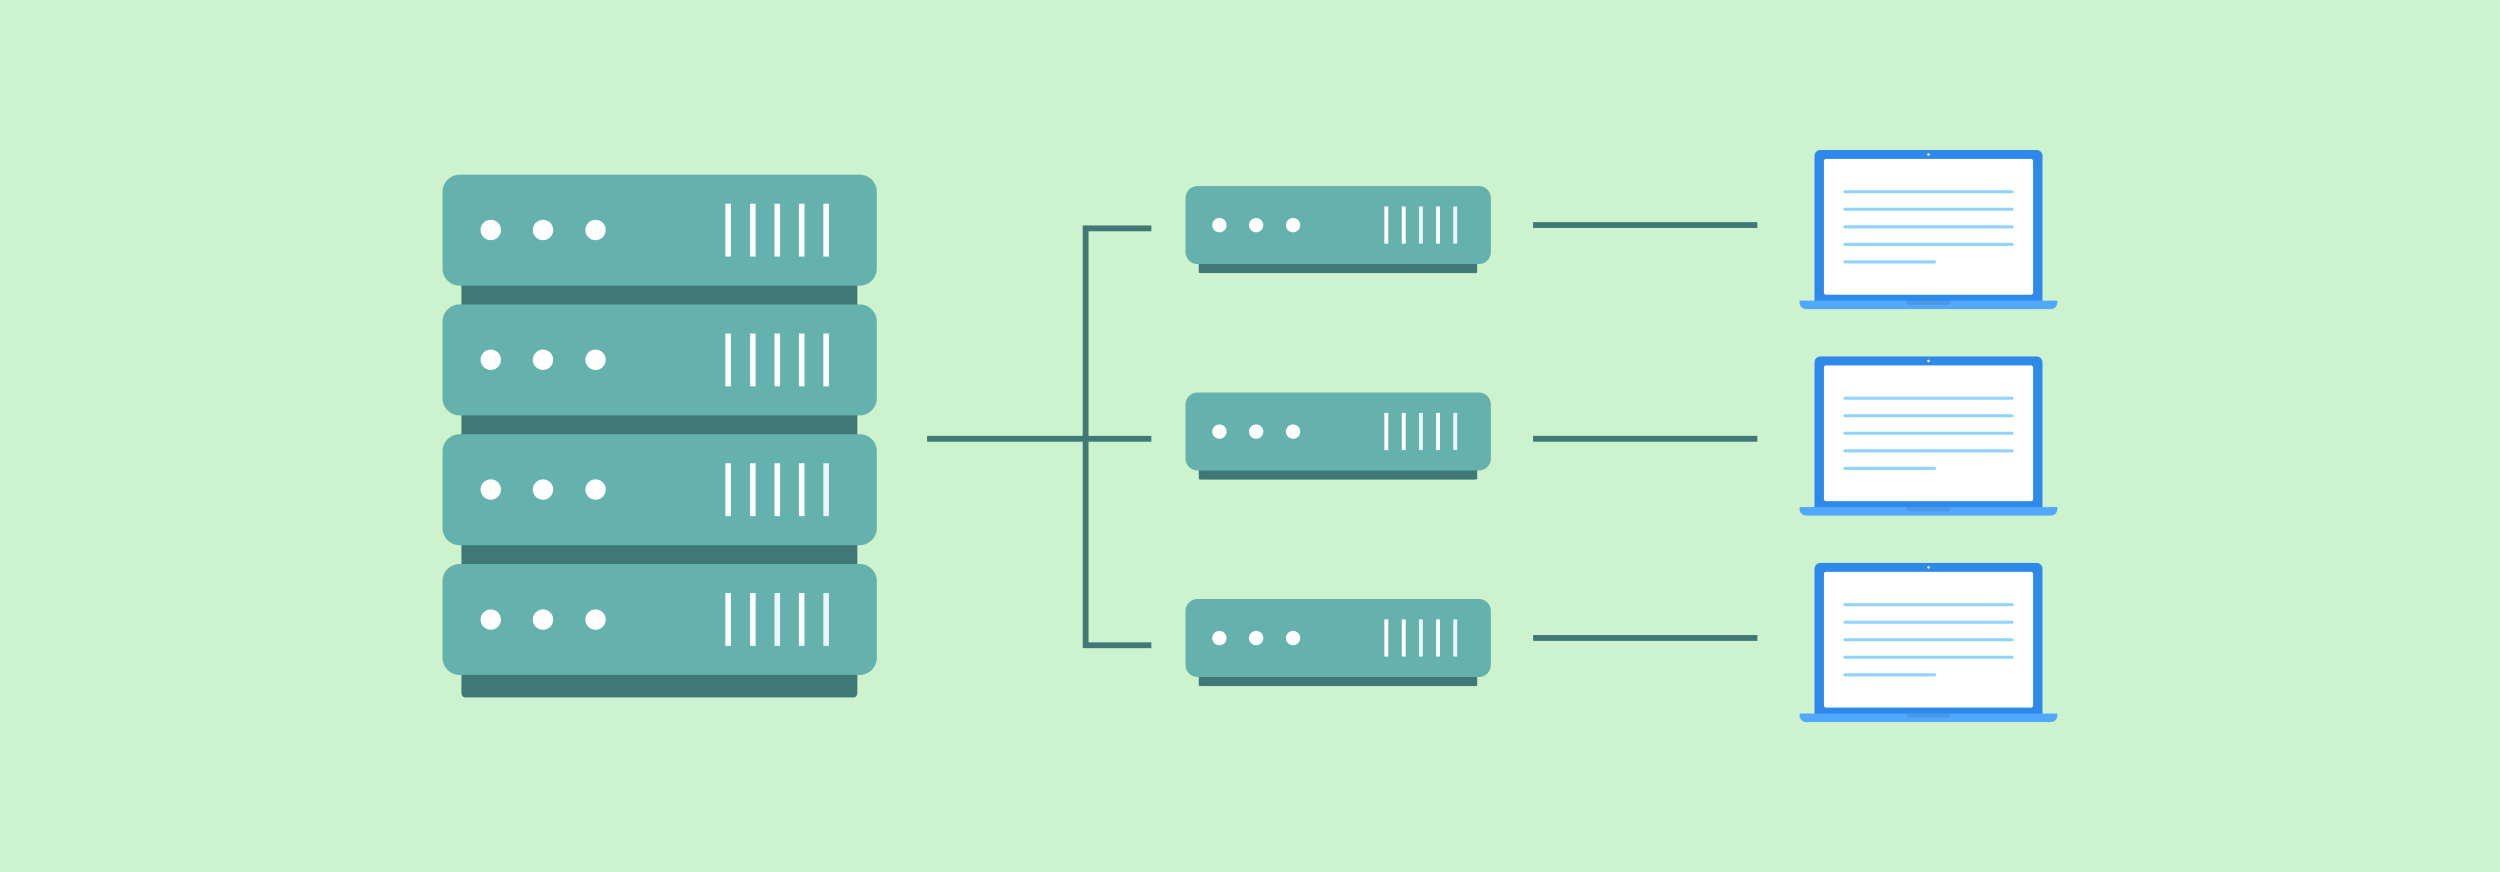 <?xml version="1.0" encoding="UTF-8"?><svg id="a" xmlns="http://www.w3.org/2000/svg" viewBox="0 0 860 300"><defs><style>.e{opacity:.1;}.f{fill:#ebf5ff;}.g{fill:#fff;}.h{fill:#91d3fc;}.i{fill:#65b1ae;}.j{fill:#ccf3ce;}.k{fill:#3f7876;}.l{fill:#52a8ff;}.m{fill:#2e89ea;}.n{fill:none;stroke:#3f7876;stroke-miterlimit:10;stroke-width:2px;}</style></defs><rect class="j" y="0" width="860" height="300"/><g><g><path class="k" d="M294.927,80.784V238.239c0,.973-.53,1.673-1.275,1.673H159.996c-.746,0-1.268-.7-1.268-1.673V80.784c0-.964,.523-1.664,1.268-1.664h133.655c.746,0,1.275,.7,1.275,1.664Z"/><g><path class="i" d="M158.084,104.726h137.692c3.19,0,5.848,2.658,5.848,5.848v26.475c0,3.19-2.658,5.848-5.848,5.848H158.084c-3.19,0-5.848-2.658-5.848-5.848v-26.475c0-3.19,2.658-5.848,5.848-5.848Z"/><circle class="g" cx="168.823" cy="123.758" r="3.509"/><circle class="g" cx="186.792" cy="123.758" r="3.509"/><circle class="g" cx="204.867" cy="123.758" r="3.509"/><rect class="g" x="258.03" y="114.721" width="1.914" height="18.182"/><rect class="g" x="249.524" y="114.721" width="1.914" height="18.182"/><rect class="g" x="266.43" y="114.721" width="1.914" height="18.182"/><rect class="g" x="274.83" y="114.721" width="1.914" height="18.182"/><rect class="g" x="283.229" y="114.721" width="1.914" height="18.182"/></g><g><path class="i" d="M158.084,60.088h137.692c3.19,0,5.848,2.658,5.848,5.848v26.475c0,3.19-2.658,5.848-5.848,5.848H158.084c-3.19,0-5.848-2.658-5.848-5.848v-26.475c0-3.19,2.658-5.848,5.848-5.848Z"/><circle class="g" cx="168.823" cy="79.12" r="3.509"/><circle class="g" cx="186.792" cy="79.12" r="3.509"/><circle class="g" cx="204.867" cy="79.12" r="3.509"/><rect class="g" x="258.03" y="70.082" width="1.914" height="18.182"/><rect class="g" x="249.524" y="70.082" width="1.914" height="18.182"/><rect class="g" x="266.43" y="70.082" width="1.914" height="18.182"/><rect class="g" x="274.83" y="70.082" width="1.914" height="18.182"/><rect class="g" x="283.229" y="70.082" width="1.914" height="18.182"/></g><g><path class="i" d="M301.624,155.212v26.482c0,.056,0,.118-.007,.174v.007c-.091,3.101-2.718,5.666-5.847,5.666H158.08c-3.192,0-5.847-2.662-5.847-5.847v-26.482c0-3.192,2.655-5.847,5.847-5.847h137.69c3.192,0,5.854,2.655,5.854,5.847Z"/><circle class="g" cx="168.823" cy="168.398" r="3.509"/><circle class="g" cx="186.792" cy="168.398" r="3.509"/><circle class="g" cx="204.867" cy="168.398" r="3.509"/><rect class="g" x="258.03" y="159.36" width="1.914" height="18.182"/><rect class="g" x="249.524" y="159.36" width="1.914" height="18.182"/><rect class="g" x="266.43" y="159.36" width="1.914" height="18.182"/><rect class="g" x="274.83" y="159.36" width="1.914" height="18.182"/><rect class="f" x="283.229" y="159.36" width="1.914" height="18.182"/></g><g><path class="i" d="M301.624,199.847v26.475c0,.543-.077,1.073-.223,1.575-.697,2.446-2.983,4.279-5.631,4.279H158.08c-3.192,0-5.847-2.662-5.847-5.854v-26.475c0-3.185,2.655-5.84,5.847-5.84h137.69c3.192,0,5.854,2.655,5.854,5.84Z"/><circle class="g" cx="168.823" cy="213.14" r="3.509"/><circle class="g" cx="186.792" cy="213.14" r="3.509"/><circle class="g" cx="204.867" cy="213.14" r="3.509"/><rect class="g" x="258.03" y="203.996" width="1.914" height="18.182"/><rect class="g" x="249.524" y="203.996" width="1.914" height="18.182"/><rect class="f" x="266.43" y="203.996" width="1.914" height="18.182"/><rect class="g" x="274.83" y="203.996" width="1.914" height="18.182"/><rect class="f" x="283.229" y="203.996" width="1.914" height="18.182"/></g></g><g><g><path class="k" d="M508.152,71.263v22.452c0,.139-.372,.239-.897,.239h-93.987c-.524,0-.892-.1-.892-.239v-22.452c0-.137,.368-.237,.892-.237h93.987c.524,0,.897,.1,.897,.237Z"/><g><path class="i" d="M512.862,68.108v18.617c0,.382-.054,.755-.157,1.107-.49,1.72-2.097,3.009-3.96,3.009h-96.824c-2.244,0-4.112-1.872-4.112-4.116v-18.617c0-2.239,1.867-4.107,4.112-4.107h96.824c2.244,0,4.116,1.867,4.116,4.107Z"/><circle class="g" cx="419.476" cy="77.456" r="2.467"/><circle class="g" cx="432.112" cy="77.456" r="2.467"/><circle class="g" cx="444.822" cy="77.456" r="2.467"/><rect class="g" x="482.207" y="71.025" width="1.346" height="12.785"/><rect class="g" x="476.225" y="71.025" width="1.346" height="12.785"/><rect class="f" x="488.113" y="71.025" width="1.346" height="12.785"/><rect class="g" x="494.02" y="71.025" width="1.346" height="12.785"/><rect class="f" x="499.927" y="71.025" width="1.346" height="12.785"/></g></g><g><path class="k" d="M508.152,142.285v22.452c0,.139-.372,.239-.897,.239h-93.987c-.524,0-.892-.1-.892-.239v-22.452c0-.137,.368-.237,.892-.237h93.987c.524,0,.897,.1,.897,.237Z"/><g><path class="i" d="M512.862,139.13v18.617c0,.382-.054,.755-.157,1.107-.49,1.72-2.097,3.009-3.96,3.009h-96.824c-2.244,0-4.112-1.872-4.112-4.116v-18.617c0-2.239,1.867-4.107,4.112-4.107h96.824c2.244,0,4.116,1.867,4.116,4.107Z"/><circle class="g" cx="419.476" cy="148.478" r="2.467"/><circle class="g" cx="432.112" cy="148.478" r="2.467"/><circle class="g" cx="444.822" cy="148.478" r="2.467"/><rect class="g" x="482.207" y="142.048" width="1.346" height="12.785"/><rect class="g" x="476.225" y="142.048" width="1.346" height="12.785"/><rect class="f" x="488.113" y="142.048" width="1.346" height="12.785"/><rect class="g" x="494.02" y="142.048" width="1.346" height="12.785"/><rect class="f" x="499.927" y="142.048" width="1.346" height="12.785"/></g></g><g><path class="k" d="M508.152,213.308v22.452c0,.139-.372,.239-.897,.239h-93.987c-.524,0-.892-.1-.892-.239v-22.452c0-.137,.368-.237,.892-.237h93.987c.524,0,.897,.1,.897,.237Z"/><g><path class="i" d="M512.862,210.153v18.617c0,.382-.054,.755-.157,1.107-.49,1.72-2.097,3.009-3.96,3.009h-96.824c-2.244,0-4.112-1.872-4.112-4.116v-18.617c0-2.239,1.867-4.107,4.112-4.107h96.824c2.244,0,4.116,1.867,4.116,4.107Z"/><circle class="g" cx="419.476" cy="219.5" r="2.467"/><circle class="g" cx="432.112" cy="219.5" r="2.467"/><circle class="g" cx="444.822" cy="219.5" r="2.467"/><rect class="g" x="482.207" y="213.07" width="1.346" height="12.785"/><rect class="g" x="476.225" y="213.07" width="1.346" height="12.785"/><rect class="f" x="488.113" y="213.07" width="1.346" height="12.785"/><rect class="g" x="494.02" y="213.07" width="1.346" height="12.785"/><rect class="f" x="499.927" y="213.07" width="1.346" height="12.785"/></g></g></g><g><g id="b"><g><path class="m" d="M626.209,51.603h74.396c1.113,0,2.017,.904,2.017,2.017v50.111h-78.429V53.62c0-1.113,.904-2.017,2.017-2.017Z"/><rect class="g" x="627.431" y="54.676" width="71.953" height="46.702" rx=".72" ry=".72"/><g><rect class="h" x="634.117" y="65.428" width="58.58" height="1.064" rx=".503" ry=".503"/><rect class="h" x="634.117" y="71.461" width="58.58" height="1.064" rx=".503" ry=".503"/><rect class="h" x="634.117" y="77.495" width="58.58" height="1.064" rx=".503" ry=".503"/><rect class="h" x="634.117" y="83.529" width="58.58" height="1.064" rx=".503" ry=".503"/><rect class="h" x="634.117" y="89.563" width="31.889" height="1.064" rx=".503" ry=".503"/></g></g><path class="l" d="M619.336,103.414h88.144c.159,0,.288,.129,.288,.288v.345c0,1.272-1.033,2.305-2.305,2.305h-84.11c-1.272,0-2.305-1.033-2.305-2.305v-.345c0-.159,.129-.288,.288-.288Z"/><path class="e" d="M655.8,103.773c0,.611,.5,1.11,1.111,1.11h12.993c.611,0,1.11-.5,1.11-1.11,0-.125-.022-.246-.061-.358h-15.093c-.039,.113-.061,.233-.061,.358Z"/><path class="g" d="M663.839,53.147c0,.239-.193,.432-.432,.432s-.432-.193-.432-.432,.193-.432,.432-.432,.432,.193,.432,.432Z"/></g><g id="c"><g><path class="m" d="M626.209,122.626h74.396c1.113,0,2.017,.904,2.017,2.017v50.111h-78.429v-50.111c0-1.113,.904-2.017,2.017-2.017Z"/><rect class="g" x="627.431" y="125.699" width="71.953" height="46.702" rx=".72" ry=".72"/><g><rect class="h" x="634.117" y="136.45" width="58.58" height="1.064" rx=".503" ry=".503"/><rect class="h" x="634.117" y="142.484" width="58.58" height="1.064" rx=".503" ry=".503"/><rect class="h" x="634.117" y="148.518" width="58.58" height="1.064" rx=".503" ry=".503"/><rect class="h" x="634.117" y="154.551" width="58.58" height="1.064" rx=".503" ry=".503"/><rect class="h" x="634.117" y="160.585" width="31.889" height="1.064" rx=".503" ry=".503"/></g></g><path class="l" d="M619.336,174.437h88.144c.159,0,.288,.129,.288,.288v.345c0,1.272-1.033,2.305-2.305,2.305h-84.11c-1.272,0-2.305-1.033-2.305-2.305v-.345c0-.159,.129-.288,.288-.288Z"/><path class="e" d="M655.8,174.795c0,.611,.5,1.11,1.111,1.11h12.993c.611,0,1.11-.5,1.11-1.11,0-.125-.022-.246-.061-.358h-15.093c-.039,.113-.061,.233-.061,.358Z"/><path class="g" d="M663.839,124.17c0,.239-.193,.432-.432,.432s-.432-.193-.432-.432,.193-.432,.432-.432,.432,.193,.432,.432Z"/></g><g id="d"><g><path class="m" d="M626.209,193.648h74.396c1.113,0,2.017,.904,2.017,2.017v50.111h-78.429v-50.111c0-1.113,.904-2.017,2.017-2.017Z"/><rect class="g" x="627.431" y="196.721" width="71.953" height="46.702" rx=".72" ry=".72"/><g><rect class="h" x="634.117" y="207.472" width="58.58" height="1.064" rx=".503" ry=".503"/><rect class="h" x="634.117" y="213.506" width="58.58" height="1.064" rx=".503" ry=".503"/><rect class="h" x="634.117" y="219.54" width="58.58" height="1.064" rx=".503" ry=".503"/><rect class="h" x="634.117" y="225.574" width="58.58" height="1.064" rx=".503" ry=".503"/><rect class="h" x="634.117" y="231.608" width="31.889" height="1.064" rx=".503" ry=".503"/></g></g><path class="l" d="M619.336,245.459h88.144c.159,0,.288,.129,.288,.288v.345c0,1.272-1.033,2.305-2.305,2.305h-84.11c-1.272,0-2.305-1.033-2.305-2.305v-.345c0-.159,.129-.288,.288-.288Z"/><path class="e" d="M655.8,245.817c0,.611,.5,1.11,1.111,1.11h12.993c.611,0,1.11-.5,1.11-1.11,0-.125-.022-.246-.061-.358h-15.093c-.039,.113-.061,.233-.061,.358Z"/><path class="g" d="M663.839,195.192c0,.239-.193,.432-.432,.432s-.432-.193-.432-.432,.193-.432,.432-.432,.432,.193,.432,.432Z"/></g></g><polyline class="n" points="396.065 78.559 373.453 78.559 373.453 221.968 396.065 221.968"/><line class="n" x1="396.065" y1="150.945" x2="318.916" y2="150.945"/><line class="n" x1="604.529" y1="150.945" x2="527.38" y2="150.945"/><line class="n" x1="604.529" y1="77.418" x2="527.38" y2="77.418"/><line class="n" x1="604.529" y1="219.463" x2="527.38" y2="219.463"/></g></svg>
